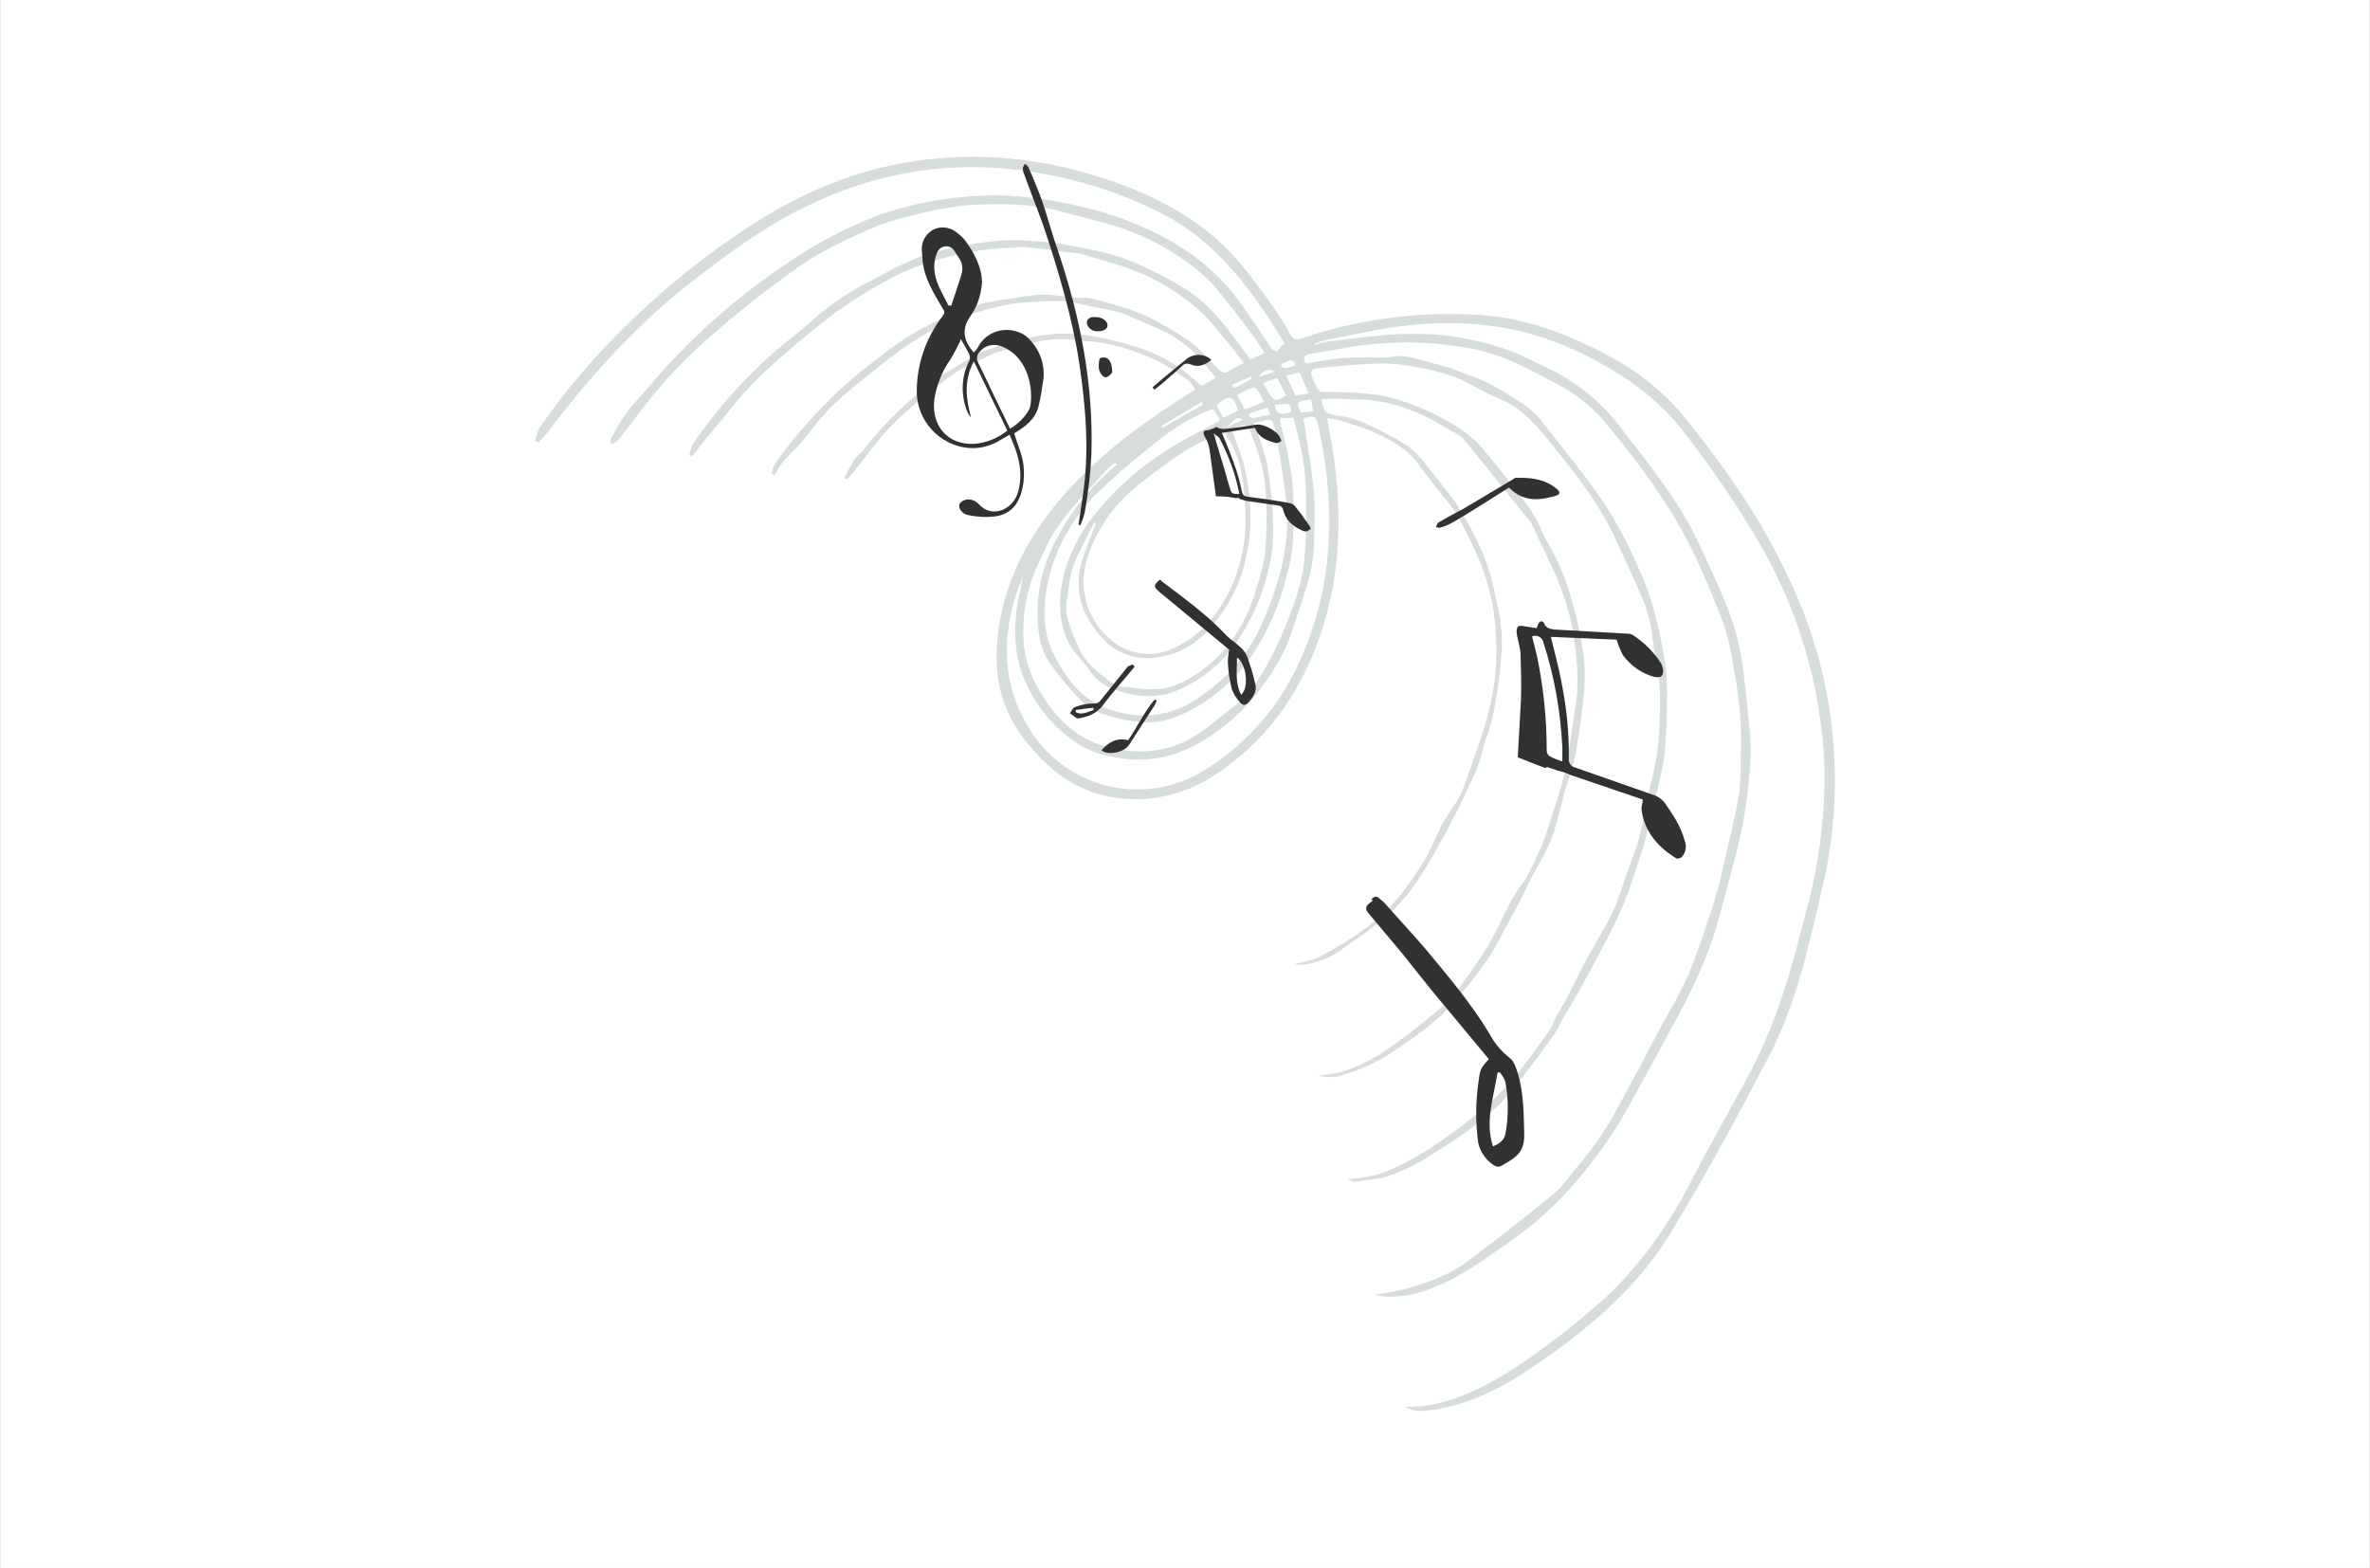 <svg xmlns="http://www.w3.org/2000/svg" xmlns:xlink="http://www.w3.org/1999/xlink" width="3400" viewBox="0 0 2550 1687.5" height="2250" preserveAspectRatio="xMidYMid meet"><rect x="0" y="0" width="2550" height="1687.5" fill="#808080" stroke="none"/><defs><clipPath id="4b905897f7"><path d="M 0.379 0 L 2549.621 0 L 2549.621 1687 L 0.379 1687 Z M 0.379 0 " clip-rule="nonzero"></path></clipPath><clipPath id="300937bfc1"><path d="M 575 168.699 L 1975 168.699 L 1975 1518.301 L 575 1518.301 Z M 575 168.699 " clip-rule="nonzero"></path></clipPath><clipPath id="3ba940388f"><path d="M 986.422 244 L 1124 244 L 1124 557 L 986.422 557 Z M 986.422 244 " clip-rule="nonzero"></path></clipPath></defs><g clip-path="url(#4b905897f7)"><path fill="#ffffff" d="M 0.379 0 L 2549.621 0 L 2549.621 1687 L 0.379 1687 Z M 0.379 0 " fill-opacity="1" fill-rule="nonzero"></path><path fill="#ffffff" d="M 0.379 0 L 2549.621 0 L 2549.621 1687 L 0.379 1687 Z M 0.379 0 " fill-opacity="1" fill-rule="nonzero"></path></g><g clip-path="url(#300937bfc1)"><path fill="#d7dddc" d="M 1449.914 1268.473 C 1458.859 1268.34 1467.684 1267.23 1476.387 1265.145 C 1485.09 1263.062 1493.457 1260.051 1501.492 1256.117 C 1514.906 1249.891 1527.805 1242.727 1540.18 1234.625 C 1558.984 1221.73 1577.789 1208.301 1594.98 1193.793 C 1608.109 1182.375 1620.289 1170.016 1631.516 1156.723 C 1644.41 1140.605 1656.23 1123.949 1668.051 1107.297 C 1669.809 1104.215 1671.242 1100.992 1672.352 1097.625 C 1678.797 1085.805 1685.781 1074.523 1691.691 1062.703 C 1697.602 1050.883 1704.051 1037.453 1711.035 1025.094 C 1718.02 1012.738 1723.391 1003.605 1729.301 992.859 C 1733.246 985.953 1736.648 978.789 1739.512 971.367 C 1744.883 956.324 1749.719 941.281 1755.09 926.777 C 1760.465 912.27 1761.539 909.582 1763.688 900.988 C 1765.836 892.391 1769.598 873.586 1772.82 859.617 C 1773.895 854.246 1774.434 848.871 1776.047 843.5 C 1782.484 819.934 1785.707 795.938 1785.715 771.508 C 1787.055 748.73 1785.445 726.168 1780.883 703.812 C 1778.195 693.605 1778.195 682.859 1776.047 672.652 C 1774.176 663.453 1771.488 654.496 1767.984 645.789 C 1758.316 622.688 1747.57 600.121 1736.824 577.02 C 1719.094 538.871 1692.23 506.102 1665.902 473.328 C 1651.395 455.598 1635.812 438.406 1613.785 429.273 C 1591.758 420.137 1582.086 412.078 1565.43 405.633 C 1551.633 400.656 1537.484 397.074 1522.984 394.887 C 1512.004 392.539 1500.902 391.285 1489.672 391.125 C 1475.703 391.125 1461.734 392.199 1447.227 393.273 L 1419.289 395.961 C 1411.23 396.5 1409.082 398.648 1411.766 405.633 C 1414.453 412.617 1413.379 409.395 1414.453 411.004 C 1418.754 422.824 1419.289 421.75 1431.109 421.75 C 1448.727 421.754 1466.277 422.828 1483.762 424.973 C 1505.957 429.52 1527.09 437.039 1547.164 447.539 C 1557.695 452.801 1567.723 458.887 1577.25 465.805 C 1584.992 471.473 1591.797 478.098 1597.668 485.684 C 1613.25 504.488 1628.828 523.828 1643.336 543.707 C 1657.844 563.586 1656.77 569.496 1664.289 581.855 C 1676.754 603.309 1686.066 626.051 1692.23 650.086 C 1697.332 667.531 1701.094 685.262 1703.512 703.273 C 1705.215 715.773 1705.574 728.309 1704.586 740.883 C 1702.977 762.91 1699.75 784.938 1695.992 806.43 C 1692.23 827.918 1687.93 836.516 1683.633 851.559 C 1679.336 866.602 1675.574 885.406 1669.664 901.523 C 1663.996 914.91 1657.371 927.805 1649.785 940.207 L 1636.891 966.531 C 1632.055 976.203 1626.68 985.336 1621.844 994.469 C 1617.008 1003.605 1608.949 1019.723 1600.891 1031.543 C 1592.527 1044.125 1583.395 1056.125 1573.488 1067.539 C 1550.922 1097.086 1520.297 1117.504 1489.672 1137.383 C 1473.629 1146.73 1456.617 1153.715 1438.633 1158.336 C 1431.754 1159.309 1424.949 1158.949 1418.215 1157.262 C 1455.289 1155.109 1484.301 1136.309 1511.703 1115.355 C 1526.746 1104.07 1541.254 1092.25 1554.684 1080.434 C 1561.992 1073.773 1568.258 1066.254 1573.488 1057.867 C 1583.785 1044.441 1593.273 1030.473 1601.965 1015.961 C 1610.562 1001.453 1617.008 985.875 1625.07 970.832 C 1633.129 955.789 1635.816 954.711 1640.648 946.652 C 1644.375 940.559 1647.777 934.293 1650.859 927.852 L 1660.531 905.82 C 1663.215 898.836 1665.363 891.852 1667.516 884.332 C 1669.664 876.809 1673.426 868.215 1675.574 860.156 C 1677.723 852.098 1683.094 835.977 1685.246 823.621 C 1689.543 800.52 1692.766 776.344 1695.992 753.238 C 1699.215 730.137 1695.992 702.738 1692.23 678.023 C 1688.922 660.508 1683.906 643.492 1677.184 626.984 C 1668.59 605.492 1657.844 585.078 1648.172 564.125 C 1647.285 562.387 1646.211 560.777 1644.949 559.289 C 1621.309 530.277 1598.203 500.727 1574.027 471.715 C 1569.73 466.879 1562.742 464.73 1556.832 460.969 C 1547.391 454.922 1537.531 449.645 1527.262 445.141 C 1516.988 440.637 1506.43 436.957 1495.582 434.105 C 1482.688 431.047 1469.613 429.613 1456.363 429.809 C 1444.543 428.734 1433.258 429.27 1421.977 429.27 C 1424.125 443.777 1425.738 444.852 1438.094 447 C 1447.957 448.109 1457.449 450.617 1466.57 454.523 C 1482.945 461.586 1498.707 469.824 1513.852 479.238 C 1521.246 484.734 1527.695 491.184 1533.195 498.578 L 1565.43 539.41 C 1567.898 542.988 1570.047 546.75 1571.879 550.691 C 1577.977 559.773 1583.352 569.266 1587.996 579.168 C 1593.848 590.57 1598.684 602.391 1602.504 614.625 C 1606.266 626.984 1608.414 640.414 1611.637 653.309 C 1613.785 662.914 1615.133 672.629 1615.672 682.457 C 1616.215 692.285 1615.941 702.09 1614.859 711.871 C 1613.047 731.547 1610.184 751.066 1606.266 770.434 C 1604.133 779.797 1601.27 788.93 1597.668 797.832 C 1594.98 807.504 1592.832 817.176 1589.609 825.77 C 1586.383 834.367 1578.863 848.871 1573.488 860.691 C 1568.117 872.512 1565.969 876.273 1561.668 883.793 C 1559.125 889.512 1556.262 895.062 1553.074 900.449 C 1535.879 931.074 1519.223 962.234 1492.359 985.336 C 1477.316 998.77 1460.121 1009.512 1444.004 1021.332 C 1437.914 1025.797 1431.367 1029.438 1424.363 1032.258 C 1417.359 1035.074 1410.117 1036.984 1402.633 1037.988 L 1391.352 1037.988 C 1401.559 1034.766 1412.844 1033.691 1421.977 1028.316 C 1455.824 1010.051 1487.523 989.098 1511.164 957.398 C 1518.688 947.191 1526.207 936.445 1532.656 925.699 C 1539.102 914.957 1545.012 899.914 1551.461 887.02 L 1563.281 868.215 C 1567.227 863.082 1570.449 857.531 1572.953 851.559 C 1579.938 833.293 1586.383 814.488 1592.832 795.684 C 1596.191 785.977 1599.059 776.129 1601.43 766.133 C 1607.484 743.609 1610.348 720.688 1610.023 697.363 C 1609.859 682.051 1608.609 666.832 1606.266 651.699 C 1603.277 636.453 1598.98 621.59 1593.371 607.105 C 1587.461 592.062 1579.938 577.555 1572.414 562.512 C 1570.25 557.555 1567.562 552.898 1564.355 548.543 C 1552 532.426 1538.566 516.844 1526.746 500.191 C 1514.926 483.535 1498.27 474.402 1481.078 466.344 C 1463.883 458.285 1453.676 456.672 1440.242 451.836 L 1427.887 449.688 C 1430.574 464.73 1433.258 479.238 1435.406 493.742 C 1444.004 558.215 1441.855 621.609 1420.363 683.934 C 1398.871 746.254 1362.336 797.832 1306.461 834.367 C 1250.582 870.898 1177.512 868.75 1129.156 824.695 C 1080.801 780.641 1066.293 736.047 1074.352 677.484 C 1082.414 618.926 1110.887 569.496 1150.109 526.516 C 1189.332 483.535 1236.074 450.227 1286.043 419.062 C 1283.355 415.84 1281.746 411.543 1278.52 409.395 C 1268.762 402.074 1258.551 395.449 1247.895 389.516 C 1234.355 383.023 1220.387 377.652 1205.988 373.395 C 1193.691 369.848 1181.152 367.699 1168.379 366.949 C 1156.078 365.055 1143.723 364.516 1131.305 365.336 C 1120.352 366.453 1109.605 368.602 1099.066 371.785 L 1071.668 379.305 C 1066.832 380.918 1061.996 384.141 1056.621 386.289 C 1051.25 388.441 1053.398 389.516 1051.25 390.051 C 1030.832 395.426 1016.328 409.93 1000.207 422.289 C 981.16 436.398 963.785 452.336 948.09 470.102 C 936.27 484.609 925.523 499.652 913.703 513.621 L 910.48 515.77 L 908.332 514.16 C 912.094 507.711 915.316 500.727 919.078 494.816 C 922.84 488.906 925.523 488.906 928.211 485.148 C 940.246 469.574 953.379 454.992 967.609 441.395 C 981.836 427.797 997 415.34 1013.102 404.02 L 1030.832 393.273 C 1039.43 388.441 1047.488 382.531 1056.086 378.77 C 1067.008 374.621 1078.109 371.039 1089.398 368.023 L 1110.352 362.652 C 1120.281 360.602 1130.309 359.348 1140.438 358.891 C 1154.352 358.785 1168.145 360.039 1181.809 362.652 C 1198.039 365.879 1213.977 370.176 1229.629 375.547 C 1241.418 379.824 1252.613 385.312 1263.215 392.016 C 1273.812 398.723 1283.574 406.484 1292.488 415.305 L 1308.07 406.707 C 1303.773 400.797 1298.938 395.426 1294.641 390.051 C 1291.266 385.902 1287.641 381.984 1283.77 378.297 C 1279.898 374.609 1275.812 371.18 1271.508 368.008 C 1267.203 364.836 1262.715 361.945 1258.043 359.344 C 1253.375 356.738 1248.559 354.438 1243.598 352.441 C 1231.238 347.609 1219.418 341.16 1206.523 336.863 C 1193.629 332.566 1183.957 332.027 1172.676 329.34 L 1156.02 325.582 C 1151.789 324.516 1147.488 323.977 1143.125 323.969 C 1125.34 323.777 1107.609 324.672 1089.934 326.656 C 1071.266 329.98 1053 334.816 1035.133 341.16 C 996.445 354.594 964.211 378.77 933.047 404.559 C 912.094 421.211 891.676 437.867 875.559 459.359 C 859.438 480.848 853.527 484.609 842.246 496.965 C 839.066 501.43 836.199 506.086 833.648 510.934 L 830.426 509.859 C 831.004 506.547 831.898 503.324 833.113 500.191 C 839.023 491.594 845.469 482.996 851.918 474.938 C 858.363 466.879 873.41 449.148 885.23 437.332 C 897.531 424.492 910.605 412.492 924.449 401.336 C 947.555 383.066 970.121 364.262 996.984 350.832 C 1013.648 342.254 1030.844 334.914 1048.562 328.805 C 1062.504 325.027 1076.652 322.344 1091.008 320.746 C 1102.355 318.426 1113.816 317.172 1125.395 316.984 C 1134.77 317.527 1144.082 318.602 1153.332 320.207 C 1159.781 320.746 1165.691 319.672 1171.602 320.746 C 1177.512 321.82 1192.02 325.582 1202.227 328.805 C 1213.715 331.887 1224.816 336.008 1235.539 341.16 C 1251.438 348.961 1266.66 357.918 1281.207 368.023 C 1292.488 376.621 1301.625 388.441 1312.371 398.648 C 1313.211 399.5 1314.199 400.113 1315.336 400.492 C 1316.473 400.871 1317.633 400.973 1318.816 400.797 L 1338.16 390.59 C 1331.711 381.992 1325.801 373.934 1319.355 366.41 C 1312.906 358.891 1305.922 349.758 1298.398 341.699 C 1290.609 333.801 1282.191 326.637 1273.148 320.207 C 1260.336 310.797 1246.727 302.738 1232.312 296.031 C 1218.48 290.129 1204.332 285.117 1189.867 280.988 L 1162.469 272.93 L 1142.59 270.781 L 1124.859 268.094 L 1103.902 265.945 C 1100.117 265.582 1096.355 265.762 1092.621 266.48 C 1069.16 266.805 1046.055 269.848 1023.312 275.613 C 1005.215 279.91 987.664 285.82 970.656 293.344 C 945.832 305.512 922.191 319.66 899.734 335.789 C 871.473 357.082 844.43 379.828 818.605 404.02 C 804.035 418.238 790.602 433.461 778.309 449.688 C 766.488 463.117 755.742 477.086 744.461 491.059 L 741.773 489.98 C 742.387 485.668 743.641 481.547 745.535 477.625 C 769.734 442.473 797.676 410.594 829.352 381.992 C 844.395 368.562 861.051 356.742 875.559 343.309 C 895.527 325.676 917.555 311.172 941.645 299.793 C 956.746 291.121 972.328 283.418 988.387 276.691 C 1005.949 270.82 1023.859 266.344 1042.117 263.258 C 1055.809 260.82 1069.602 259.207 1083.488 258.422 C 1090.484 258.062 1097.469 258.242 1104.441 258.961 C 1115.188 259.496 1126.469 260.035 1137.215 261.645 C 1156.02 264.871 1174.289 268.094 1192.555 272.93 C 1206.891 276.676 1220.68 281.867 1233.926 288.508 C 1247.395 294.754 1260.469 301.738 1273.148 309.461 C 1304.309 328.266 1324.191 357.816 1345.145 386.828 L 1360.727 379.844 C 1355.891 372.859 1352.129 365.875 1347.293 359.965 C 1334.398 342.773 1321.504 325.582 1307.535 308.926 C 1301.25 301.926 1294.445 295.48 1287.117 289.582 C 1274.902 279.836 1261.941 271.219 1248.227 263.73 C 1234.512 256.242 1220.254 249.996 1205.449 244.992 C 1183.957 238.008 1161.93 233.172 1140.438 227.262 C 1107.129 218.664 1073.816 218.664 1039.965 220.812 C 1020.688 222.836 1001.703 226.418 983.016 231.559 C 966.176 235.051 949.879 240.246 934.121 247.141 C 909.406 258.422 884.156 269.707 862.125 285.285 C 826.922 309.844 793.254 336.348 761.117 364.801 C 731.363 391.043 704.859 420.234 681.598 452.375 C 676.227 459.895 669.777 467.953 663.867 474.938 C 661.883 476.336 659.73 477.41 657.422 478.164 C 657.422 476.012 656.348 473.328 657.422 471.715 C 661.922 462.992 666.934 454.574 672.465 446.465 C 679.449 436.793 688.047 427.66 696.105 418.527 C 718.109 392.219 741.891 367.633 767.457 344.77 C 793.023 321.906 820.102 301.004 848.695 282.062 C 876.844 262.82 906.75 246.883 938.422 234.246 C 963.445 224.641 989.234 218.016 1015.789 214.367 C 1035.211 211.578 1054.73 210.145 1074.352 210.07 C 1093.832 210.707 1113.172 212.68 1132.379 215.98 C 1154.793 219.766 1176.824 225.141 1198.465 232.098 C 1251.121 250.363 1298.938 277.227 1332.785 323.43 C 1344.07 339.012 1354.816 355.129 1365.562 371.246 C 1376.305 387.367 1375.77 370.172 1381.141 371.246 L 1382.215 369.637 C 1375.77 359.426 1369.859 349.219 1363.41 339.551 C 1334.934 297.645 1303.234 259.496 1258.641 234.246 C 1241.539 225 1223.902 216.914 1205.738 209.992 C 1187.57 203.066 1169.027 197.363 1150.109 192.875 C 1054.473 169.238 961.523 177.297 872.336 219.738 C 823.98 242.305 781.535 274.004 739.625 306.777 C 682.137 352.441 633.242 406.707 589.188 465.27 L 579.516 476.012 L 575.754 474.402 C 576.617 469.742 578.051 465.266 580.051 460.969 C 591.336 444.852 602.617 429.273 614.977 414.227 C 641.512 382.246 670.219 352.352 701.098 324.535 C 731.973 296.723 764.695 271.281 799.262 248.215 C 859.977 207.383 925.523 179.445 999.133 171.387 C 1013.539 169.793 1027.992 168.926 1042.484 168.785 C 1056.98 168.641 1071.445 169.227 1085.883 170.535 C 1100.316 171.84 1114.652 173.867 1128.887 176.613 C 1143.117 179.359 1157.176 182.812 1171.062 186.969 C 1219.957 200.938 1266.164 221.352 1305.387 254.125 C 1332.785 277.227 1352.664 306.238 1373.082 334.715 C 1378.711 343.047 1383.906 351.645 1388.664 360.504 C 1391.887 365.875 1394.574 365.875 1399.945 364.262 C 1414.809 359.191 1429.875 354.84 1445.152 351.203 C 1460.43 347.57 1475.844 344.672 1491.395 342.508 C 1506.949 340.344 1522.566 338.926 1538.258 338.25 C 1553.945 337.578 1569.629 337.652 1585.309 338.473 C 1641.188 340.625 1691.691 361.039 1740.047 387.902 C 1755.098 396.562 1769.176 406.586 1782.281 417.973 C 1795.387 429.363 1807.277 441.902 1817.953 455.598 C 1859.863 508.25 1897.473 563.051 1925.41 623.762 C 1931.617 636.777 1937.254 650.039 1942.32 663.543 C 1947.383 677.047 1951.855 690.742 1955.738 704.633 C 1959.621 718.523 1962.895 732.555 1965.566 746.727 C 1968.238 760.898 1970.293 775.16 1971.73 789.512 C 1973.172 803.859 1973.992 818.246 1974.188 832.668 C 1974.387 847.09 1973.965 861.492 1972.918 875.875 C 1971.871 890.258 1970.211 904.57 1967.93 918.812 C 1965.648 933.055 1962.758 947.168 1959.258 961.16 C 1945.289 1021.332 1931.859 1082.043 1902.844 1137.383 C 1869.531 1201.316 1835.145 1264.711 1797.535 1326.496 C 1759.926 1388.281 1705.125 1433.414 1645.484 1473.172 C 1612.711 1495.199 1578.863 1511.852 1539.641 1517.227 C 1527.82 1518.836 1519.223 1518.301 1511.703 1513.465 C 1541.254 1514.539 1567.043 1505.406 1591.758 1493.586 C 1613.492 1482.715 1634.09 1470 1653.543 1455.441 C 1682.023 1435.172 1709.066 1413.145 1734.676 1389.355 C 1751.766 1372.109 1767.383 1353.617 1781.531 1333.883 C 1795.68 1314.148 1808.18 1293.422 1819.027 1271.695 C 1838.371 1234.625 1858.785 1198.629 1878.668 1162.098 C 1910.367 1104.609 1928.098 1042.285 1943.68 978.891 C 1950.523 953.961 1955.562 928.668 1958.805 903.02 C 1962.043 877.371 1963.449 851.621 1963.02 825.77 C 1962.613 814.684 1961.848 803.621 1960.73 792.582 C 1959.609 781.543 1958.137 770.551 1956.312 759.605 C 1954.484 748.66 1952.309 737.789 1949.781 726.984 C 1947.254 716.18 1944.383 705.469 1941.168 694.848 C 1937.953 684.23 1934.398 673.723 1930.508 663.332 C 1926.617 652.941 1922.398 642.688 1917.844 632.57 C 1913.293 622.449 1908.422 612.488 1903.23 602.68 C 1898.039 592.875 1892.539 583.246 1886.727 573.793 C 1863.383 535.156 1837.773 498.086 1809.895 462.582 C 1778.73 422.824 1737.359 396.5 1691.691 375.547 C 1633.129 348.684 1571.879 343.309 1509.016 350.832 C 1480.539 354.055 1452.602 361.039 1424.125 366.414 C 1420.996 367.246 1417.949 368.32 1414.992 369.637 L 1414.992 371.246 C 1418.133 369.93 1421.359 368.855 1424.66 368.023 C 1444.543 365.875 1464.422 362.652 1484.836 361.039 C 1500.023 359.43 1515.246 358.891 1530.508 359.426 C 1545.898 359.441 1561.121 361.051 1576.176 364.262 C 1593.012 367.418 1609.488 371.895 1625.605 377.695 C 1639.039 382.531 1650.859 389.516 1663.754 395.426 C 1671.762 399.129 1679.508 403.316 1686.992 407.992 C 1694.473 412.664 1701.637 417.789 1708.477 423.359 C 1715.316 428.934 1721.785 434.91 1727.875 441.293 C 1733.965 447.676 1739.637 454.414 1744.883 461.508 C 1772.82 497.504 1801.297 532.965 1822.25 573.258 C 1832.996 595.285 1843.207 617.312 1852.875 639.879 C 1858.875 653.258 1863.812 667.02 1867.688 681.16 C 1871.559 695.305 1874.324 709.66 1875.98 724.227 C 1879.203 746.254 1880.816 768.82 1882.965 791.387 C 1885.113 813.949 1881.352 852.098 1875.98 882.184 C 1870.605 912.27 1863.086 935.91 1856.102 962.773 C 1851.801 979.426 1847.504 995.547 1842.133 1011.664 C 1836.758 1027.781 1829.238 1044.973 1821.715 1061.09 C 1814.191 1077.207 1806.672 1091.176 1798.609 1105.684 L 1783.566 1133.621 C 1767.449 1162.098 1752.941 1191.645 1735.211 1219.047 C 1705.66 1263.102 1671.812 1302.859 1627.754 1333.48 C 1600.891 1352.285 1574.562 1372.703 1543.938 1384.523 C 1536.414 1387.91 1528.625 1390.512 1520.574 1392.32 C 1512.523 1394.129 1504.371 1395.113 1496.121 1395.266 C 1490.324 1395.082 1484.594 1394.363 1478.926 1393.117 C 1492.348 1391.258 1505.602 1388.574 1518.688 1385.059 C 1539.641 1378.613 1560.594 1371.09 1578.324 1357.66 C 1609.488 1334.02 1640.648 1310.379 1670.738 1285.129 C 1680.41 1277.605 1687.93 1266.324 1695.988 1256.652 C 1712.531 1237.598 1726.855 1217.004 1738.973 1194.867 C 1755.09 1165.32 1770.672 1135.77 1786.254 1106.219 C 1796.461 1087.418 1807.746 1069.148 1816.34 1049.27 C 1824.938 1029.391 1834.609 1000.379 1842.668 975.668 C 1847.504 960.086 1851.801 944.504 1855.027 928.926 C 1858.25 913.344 1866.309 881.645 1870.605 858.008 C 1872.398 844.633 1873.113 831.199 1872.758 817.711 C 1873.652 801.402 1873.473 785.105 1872.219 768.82 C 1870.625 749.684 1867.938 730.699 1864.16 711.871 C 1861.91 697.035 1858.328 682.531 1853.414 668.352 C 1843.207 642.027 1832.461 615.703 1820.102 590.449 C 1796.461 543.172 1765.301 500.727 1731.988 460.434 C 1724.223 450.504 1715.492 441.512 1705.801 433.449 C 1696.109 425.391 1685.676 418.445 1674.5 412.617 C 1656.23 403.484 1638.5 393.273 1619.695 385.754 C 1603.578 379.367 1586.922 375.07 1569.727 372.859 C 1548.363 369.551 1526.871 368.121 1505.254 368.562 C 1487.426 369.105 1469.695 370.719 1452.062 373.398 L 1409.617 380.918 C 1403.707 381.992 1400.484 384.68 1405.32 391.125 C 1418.215 388.977 1431.645 386.289 1444.543 385.215 C 1457.438 384.141 1473.016 384.68 1486.988 384.68 C 1500.957 384.68 1499.883 383.066 1506.328 383.066 C 1511.418 383.254 1516.434 383.973 1521.371 385.215 L 1560.594 395.961 L 1579.938 403.484 C 1601.965 410.469 1620.77 422.824 1639.574 435.18 C 1648.629 441.531 1656.328 449.23 1662.68 458.285 C 1684.707 486.223 1707.273 513.621 1727.152 543.172 C 1740.969 564.957 1752.969 587.699 1763.152 611.402 C 1771.109 628.906 1777.379 646.992 1781.957 665.668 C 1786.625 684.266 1790.207 703.066 1792.703 722.078 C 1793.688 735.5 1793.867 748.93 1793.238 762.375 C 1793.238 773.656 1793.238 784.402 1792.164 795.148 C 1791.793 806.742 1790.359 818.203 1787.867 829.531 C 1783.566 849.41 1778.73 869.289 1773.895 889.168 C 1769.062 909.047 1765.836 918.18 1761 932.684 C 1756.609 947.477 1751.414 961.984 1745.422 976.203 C 1738.438 992.859 1729.84 1008.977 1721.242 1025.094 C 1712.645 1041.211 1706.734 1052.496 1699.215 1065.926 L 1679.336 1099.773 C 1677.426 1104.297 1675.098 1108.598 1672.352 1112.668 C 1661.066 1128.785 1649.246 1144.367 1636.891 1160.484 L 1633.129 1164.781 C 1608.414 1199.703 1572.953 1221.73 1538.027 1243.758 C 1524.734 1252.473 1510.586 1259.457 1495.582 1264.711 C 1483.227 1269.012 1469.793 1269.547 1456.898 1271.699 C 1455.285 1271.695 1452.602 1269.547 1449.914 1268.473 Z M 1317.203 465.27 C 1313.789 467.539 1310.207 469.508 1306.461 471.18 C 1287.656 474.938 1272.074 487.297 1257.031 497.504 C 1230.164 516.844 1202.762 536.188 1185.57 566.273 C 1181.258 573.121 1177.566 580.289 1174.5 587.777 C 1171.434 595.266 1169.031 602.961 1167.305 610.867 C 1166.934 612.816 1166.637 614.773 1166.41 616.746 C 1166.188 618.715 1166.031 620.691 1165.953 622.676 C 1165.871 624.656 1165.863 626.641 1165.93 628.621 C 1165.996 630.605 1166.133 632.582 1166.344 634.555 C 1166.551 636.527 1166.836 638.488 1167.188 640.441 C 1167.543 642.391 1167.969 644.328 1168.465 646.25 C 1168.961 648.168 1169.527 650.07 1170.16 651.949 C 1170.797 653.828 1171.5 655.68 1172.27 657.508 C 1173.043 659.336 1173.879 661.133 1174.781 662.898 C 1175.688 664.664 1176.652 666.395 1177.684 668.09 C 1178.715 669.785 1179.805 671.441 1180.957 673.055 C 1182.105 674.672 1183.316 676.242 1184.582 677.77 C 1185.852 679.293 1187.172 680.773 1188.547 682.203 C 1189.922 683.633 1191.348 685.008 1192.824 686.336 C 1194.301 687.66 1195.82 688.93 1197.391 690.141 C 1198.961 691.355 1200.574 692.508 1202.227 693.605 C 1204.414 695.012 1206.68 696.281 1209.027 697.406 C 1211.371 698.531 1213.781 699.504 1216.246 700.328 C 1218.715 701.152 1221.227 701.816 1223.777 702.328 C 1226.328 702.836 1228.902 703.184 1231.496 703.371 C 1234.09 703.559 1236.688 703.582 1239.285 703.445 C 1241.883 703.309 1244.465 703.008 1247.023 702.547 C 1249.586 702.086 1252.105 701.465 1254.59 700.688 C 1257.074 699.91 1259.5 698.984 1261.863 697.902 C 1266.652 695.738 1271.27 693.262 1275.723 690.473 C 1280.176 687.688 1284.422 684.613 1288.461 681.254 C 1292.5 677.898 1296.297 674.281 1299.848 670.414 C 1303.402 666.543 1306.68 662.453 1309.684 658.145 C 1314.125 651.754 1318.109 645.09 1321.637 638.148 C 1325.164 631.211 1328.199 624.062 1330.742 616.707 C 1333.285 609.348 1335.312 601.852 1336.824 594.219 C 1338.336 586.582 1339.32 578.879 1339.77 571.109 C 1340.398 559.812 1340.219 548.531 1339.234 537.262 C 1338.16 511.473 1332.785 486.758 1317.203 465.27 Z M 1402.098 450.227 C 1403.25 454.832 1404.145 459.488 1404.781 464.195 C 1408.008 486.223 1411.766 508.785 1413.918 531.352 C 1414.723 546.035 1414.723 560.723 1413.918 575.406 C 1414.109 589.543 1412.676 603.512 1409.617 617.312 C 1404.246 638.805 1396.188 659.758 1389.738 680.711 C 1382.66 700.473 1372.812 718.738 1360.188 735.512 C 1353.73 744.922 1346.531 753.734 1338.598 761.938 C 1330.66 770.145 1322.098 777.633 1312.906 784.402 C 1284.969 805.355 1254.879 819.324 1218.344 817.176 C 1194.703 815.562 1172.676 810.191 1153.871 796.223 C 1147.082 791.352 1140.738 785.953 1134.84 780.035 C 1128.941 774.113 1123.57 767.75 1118.727 760.938 C 1113.883 754.129 1109.629 746.969 1105.969 739.457 C 1102.312 731.945 1099.293 724.18 1096.918 716.168 C 1094.68 707.402 1093.246 698.504 1092.613 689.477 C 1091.98 680.449 1092.164 671.438 1093.156 662.441 C 1094.23 648.473 1097.992 635.043 1100.68 620 C 1099.641 622.273 1098.742 624.602 1097.992 626.984 C 1095.309 633.43 1093.156 639.879 1091.008 646.863 C 1077.039 697.363 1080.801 744.645 1110.887 789.238 C 1112.07 790.996 1113.289 792.727 1114.551 794.43 C 1115.812 796.129 1117.113 797.801 1118.453 799.445 C 1119.793 801.086 1121.172 802.695 1122.586 804.27 C 1124.004 805.848 1125.453 807.391 1126.941 808.898 C 1128.43 810.41 1129.949 811.883 1131.508 813.32 C 1133.062 814.758 1134.652 816.156 1136.273 817.523 C 1137.895 818.887 1139.547 820.211 1141.23 821.496 C 1142.914 822.781 1144.629 824.027 1146.371 825.234 C 1148.113 826.441 1149.883 827.605 1151.68 828.73 C 1153.477 829.852 1155.297 830.934 1157.145 831.973 C 1158.992 833.012 1160.859 834.004 1162.754 834.957 C 1164.648 835.906 1166.562 836.812 1168.5 837.672 C 1170.434 838.535 1172.391 839.352 1174.363 840.121 C 1176.336 840.891 1178.328 841.613 1180.336 842.289 C 1182.344 842.965 1184.367 843.594 1186.402 844.18 C 1188.441 844.762 1190.492 845.293 1192.555 845.781 C 1194.617 846.266 1196.688 846.703 1198.77 847.094 C 1200.852 847.484 1202.945 847.824 1205.043 848.117 C 1207.141 848.406 1209.246 848.648 1211.355 848.844 C 1213.465 849.035 1215.578 849.18 1217.695 849.273 C 1219.812 849.367 1221.93 849.414 1224.051 849.41 C 1226.168 849.406 1228.285 849.352 1230.402 849.246 C 1232.52 849.145 1234.629 848.988 1236.738 848.789 C 1238.848 848.586 1240.953 848.332 1243.051 848.031 C 1245.148 847.73 1247.238 847.383 1249.316 846.984 C 1251.398 846.586 1253.469 846.137 1255.527 845.645 C 1257.59 845.148 1259.637 844.605 1261.672 844.016 C 1263.707 843.422 1265.727 842.785 1267.73 842.098 C 1269.734 841.414 1271.723 840.684 1273.695 839.902 C 1275.664 839.125 1277.617 838.301 1279.547 837.43 C 1281.48 836.562 1283.391 835.648 1285.281 834.688 C 1287.168 833.73 1289.035 832.727 1290.879 831.68 C 1296.598 828.352 1302.184 824.812 1307.633 821.059 C 1313.086 817.305 1318.383 813.348 1323.531 809.191 C 1328.684 805.031 1333.664 800.684 1338.484 796.148 C 1343.301 791.609 1347.938 786.898 1352.398 782.008 C 1356.855 777.117 1361.121 772.062 1365.195 766.848 C 1369.27 761.633 1373.141 756.27 1376.805 750.758 C 1380.469 745.246 1383.918 739.605 1387.152 733.832 C 1390.387 728.059 1393.398 722.172 1396.188 716.168 C 1435.406 633.43 1437.559 546.934 1418.75 459.359 C 1416.066 447.539 1414.453 446.465 1402.098 450.227 Z M 1201.688 499.652 L 1200.078 498.043 C 1197.156 499.895 1194.469 502.043 1192.02 504.488 C 1175.363 522.754 1157.633 540.484 1142.586 560.363 C 1127.543 580.242 1124.859 591.523 1116.797 607.105 C 1111.945 617.367 1108.203 628.02 1105.578 639.062 C 1102.953 650.105 1101.5 661.305 1101.219 672.652 C 1100.816 678.52 1100.852 684.387 1101.316 690.254 C 1101.781 696.117 1102.672 701.918 1103.992 707.652 C 1105.312 713.387 1107.047 718.992 1109.191 724.469 C 1111.336 729.949 1113.871 735.242 1116.797 740.348 C 1135.602 773.117 1159.781 797.832 1198.465 805.355 C 1204.051 806.656 1209.703 807.555 1215.418 808.051 C 1221.133 808.547 1226.855 808.637 1232.582 808.316 C 1238.312 808 1243.988 807.277 1249.613 806.152 C 1255.238 805.023 1260.754 803.504 1266.164 801.594 C 1289.805 792.461 1308.07 775.27 1327.949 759.688 C 1347.832 744.105 1355.891 728.527 1366.098 710.258 C 1376.988 689.516 1386.121 668.023 1393.5 645.789 C 1398.375 632.57 1401.598 618.957 1403.172 604.957 C 1404.949 585.832 1405.668 566.672 1405.32 547.469 C 1405.809 530.891 1404.879 514.395 1402.535 497.977 C 1400.191 481.562 1396.461 465.465 1391.352 449.688 L 1377.379 449.688 L 1377.379 453.984 C 1382.547 473.285 1386.668 492.805 1389.738 512.547 C 1392.156 533.992 1392.695 555.48 1391.352 577.02 C 1390.727 592.199 1388.219 607.062 1383.828 621.609 C 1377.988 644.977 1369.211 667.184 1357.5 688.23 C 1353.512 695.559 1349.055 702.586 1344.137 709.324 C 1339.219 716.062 1333.879 722.449 1328.117 728.48 C 1322.359 734.512 1316.227 740.141 1309.723 745.367 C 1303.219 750.59 1296.398 755.363 1289.266 759.688 C 1270.461 770.434 1250.582 779.027 1228.555 776.879 C 1217.969 776.227 1207.582 774.438 1197.391 771.508 C 1186.645 768.285 1174.289 764.523 1166.227 757 C 1153.77 744.422 1142.305 730.988 1131.844 716.707 C 1119.484 701.125 1116.797 681.785 1116.262 662.441 C 1116.195 655.199 1116.59 647.98 1117.449 640.785 C 1118.305 633.594 1119.617 626.484 1121.387 619.457 C 1123.152 612.434 1125.363 605.551 1128.012 598.805 C 1130.66 592.062 1133.727 585.516 1137.215 579.168 C 1144.172 565.816 1152.254 553.18 1161.457 541.27 C 1170.664 529.355 1180.852 518.348 1192.02 508.25 Z M 1304.848 440.016 C 1276.91 450.227 1253.805 466.879 1231.777 485.684 C 1211.785 501.383 1192.801 518.215 1174.824 536.188 C 1165.098 546.766 1156.609 558.262 1149.363 570.672 C 1142.117 583.082 1136.277 596.121 1131.844 609.793 C 1122.172 643.102 1118.41 675.336 1135.602 707.574 C 1152.797 739.809 1172.676 760.223 1208.137 767.207 C 1211.137 767.902 1214.16 768.457 1217.215 768.875 C 1220.266 769.289 1223.328 769.562 1226.406 769.695 C 1229.48 769.828 1232.559 769.816 1235.633 769.664 C 1238.711 769.512 1241.77 769.219 1244.82 768.781 C 1247.867 768.348 1250.891 767.77 1253.887 767.055 C 1256.879 766.34 1259.836 765.488 1262.754 764.504 C 1265.668 763.516 1268.535 762.395 1271.348 761.141 C 1274.16 759.887 1276.91 758.508 1279.594 757 C 1314.52 736.047 1341.922 708.109 1358.039 670.5 C 1366.449 651.543 1373.254 632.02 1378.457 611.941 C 1382 597.461 1384.148 582.773 1384.902 567.887 C 1385.348 553.832 1384.453 539.863 1382.215 525.98 C 1379.531 503.949 1375.77 482.461 1371.473 460.434 C 1370.395 455.059 1368.246 448.613 1359.652 452.91 C 1356.121 453.887 1352.539 454.602 1348.906 455.059 C 1354.957 469.527 1359.793 484.395 1363.41 499.652 C 1367.453 523.121 1369.602 546.762 1369.859 570.57 C 1369.828 580.617 1369 590.594 1367.379 600.508 C 1365.754 610.418 1363.359 620.141 1360.188 629.672 C 1356.426 641.848 1351.656 653.621 1345.883 664.984 C 1340.109 676.348 1333.418 687.145 1325.801 697.363 C 1322.18 702.016 1318.297 706.434 1314.148 710.625 C 1310 714.812 1305.621 718.738 1301.004 722.402 C 1296.387 726.066 1291.57 729.445 1286.551 732.539 C 1281.535 735.629 1276.348 738.41 1271 740.883 C 1248.434 752.164 1224.793 750.555 1202.227 743.031 C 1199.328 742.188 1196.52 741.113 1193.801 739.805 C 1191.082 738.496 1188.488 736.973 1186.023 735.238 C 1183.555 733.5 1181.246 731.574 1179.098 729.457 C 1176.945 727.336 1174.984 725.059 1173.215 722.617 C 1165.152 710.797 1153.332 700.59 1147.961 687.695 C 1138.289 665.129 1138.828 640.414 1145.273 616.238 C 1148.453 604.855 1152.762 593.918 1158.191 583.422 C 1163.621 572.926 1170.059 563.09 1177.512 553.918 C 1187.91 540.906 1199.285 528.816 1211.633 517.641 C 1223.98 506.465 1237.141 496.352 1251.121 487.297 C 1269.926 474.402 1290.879 464.73 1310.758 453.449 L 1312.371 450.762 Z M 1179.125 563.051 L 1177.512 561.977 C 1169.988 577.02 1161.93 591.523 1155.484 606.566 C 1151.984 617.41 1149.836 628.516 1149.035 639.879 C 1148.004 643.922 1147.445 648.031 1147.355 652.203 C 1147.266 656.379 1147.645 660.508 1148.496 664.594 C 1151.406 675.371 1155.348 685.758 1160.316 695.754 C 1166.766 711.871 1179.66 722.617 1193.094 732.285 C 1206.523 741.957 1209.211 738.195 1217.809 739.809 C 1227.418 741.434 1237.09 741.969 1246.82 741.422 C 1261.328 740.348 1274.223 733.363 1286.578 725.84 C 1291.531 722.641 1296.27 719.152 1300.793 715.375 C 1305.316 711.598 1309.594 707.559 1313.625 703.258 C 1317.652 698.953 1321.406 694.426 1324.883 689.664 C 1328.355 684.902 1331.527 679.949 1334.398 674.801 C 1342.027 661.797 1347.758 648.008 1351.59 633.43 C 1356.402 620.566 1359.625 607.312 1361.262 593.672 C 1362.969 575.074 1363.328 556.449 1362.336 537.797 C 1361.996 526.023 1360.566 514.383 1358.039 502.875 C 1355.805 493.125 1352.762 483.633 1348.906 474.402 C 1341.922 454.523 1342.996 454.523 1325.266 462.582 C 1330.102 475.477 1334.934 487.297 1338.16 499.117 C 1344.02 522.227 1346.348 545.688 1345.145 569.496 C 1343.77 589.074 1339.648 608.059 1332.785 626.445 C 1326.609 641.336 1318.547 655.125 1308.609 667.816 C 1293.566 687.695 1274.758 701.664 1251.121 705.961 C 1248.242 706.742 1245.324 707.32 1242.367 707.695 C 1239.41 708.07 1236.441 708.238 1233.461 708.203 C 1230.48 708.164 1227.516 707.922 1224.57 707.477 C 1221.625 707.027 1218.723 706.379 1215.863 705.531 C 1213.008 704.68 1210.223 703.637 1207.512 702.402 C 1204.797 701.164 1202.184 699.746 1199.668 698.148 C 1197.152 696.551 1194.758 694.785 1192.488 692.855 C 1190.219 690.922 1188.09 688.844 1186.109 686.621 C 1162.469 660.832 1153.871 632.355 1165.691 598.508 C 1169.453 586.688 1174.824 574.871 1179.125 563.051 Z M 1360.188 432.496 C 1357.5 428.195 1355.891 423.898 1353.203 420.137 C 1350.516 416.379 1348.367 416.379 1346.754 417.453 C 1341.352 419.523 1336.156 422.027 1331.176 424.973 L 1339.234 440.555 Z M 1383.828 404.02 L 1394.035 425.512 L 1408.008 423.363 L 1398.336 400.797 Z M 1359.113 412.078 C 1369.859 432.496 1371.469 433.57 1383.828 425.512 L 1374.156 406.707 Z M 1309.145 436.258 L 1316.129 449.688 L 1332.25 441.629 C 1327.414 425.512 1321.504 423.898 1309.145 436.258 Z M 1399.41 443.777 L 1412.84 442.703 L 1410.691 429.809 C 1394.574 431.957 1394.574 431.957 1399.41 443.777 Z M 1372.008 434.645 C 1372.547 445.391 1376.844 447.539 1389.199 443.242 C 1389.738 428.195 1378.457 437.867 1372.008 434.645 Z M 1294.641 435.18 L 1293.027 432.496 L 1249.508 458.285 L 1250.582 460.434 Z M 1344.07 444.852 L 1344.07 448.613 C 1351.055 451.836 1358.574 445.926 1366.637 446.465 L 1363.949 438.406 Z M 1377.918 392.199 C 1381.141 397.035 1381.141 397.035 1394.035 393.273 C 1391.352 386.289 1389.199 386.289 1377.918 392.199 Z M 1346.754 407.781 L 1345.68 405.094 L 1325.266 414.227 L 1326.875 417.453 C 1334.398 415.84 1339.77 411.004 1346.754 407.781 Z M 1371.469 399.723 C 1371.113 399.496 1370.742 399.293 1370.359 399.113 C 1369.977 398.93 1369.586 398.77 1369.188 398.629 C 1368.785 398.492 1368.379 398.375 1367.965 398.281 C 1367.555 398.188 1367.137 398.117 1366.715 398.074 C 1366.293 398.027 1365.871 398.004 1365.449 398.008 C 1365.023 398.008 1364.602 398.031 1364.184 398.082 C 1363.762 398.133 1363.344 398.203 1362.934 398.301 C 1362.52 398.395 1362.113 398.516 1361.715 398.656 C 1361.316 398.797 1360.926 398.961 1360.547 399.145 C 1360.164 399.332 1359.797 399.539 1359.438 399.766 C 1359.082 399.992 1358.738 400.238 1358.41 400.504 C 1358.078 400.77 1357.766 401.055 1357.469 401.355 C 1357.168 401.656 1356.891 401.973 1356.629 402.305 C 1356.363 402.637 1356.121 402.984 1355.898 403.344 C 1355.676 403.703 1355.473 404.074 1355.293 404.457 C 1355.113 404.84 1354.953 405.23 1354.816 405.633 Z M 1337.086 451.836 C 1332.25 448.074 1330.102 448.613 1320.43 459.359 Z M 1337.086 451.836 " fill-opacity="1" fill-rule="nonzero"></path></g><path fill="#313131" d="M 1812.516 904.25 C 1808.562 888.922 1799.664 876.07 1790.766 863.215 C 1787.797 859.754 1784.336 857.281 1780.383 855.801 L 1694.359 825.645 C 1690.406 824.656 1687.441 820.699 1687.934 816.25 C 1688.43 788.566 1685.461 760.879 1680.023 733.691 C 1677.059 717.871 1672.609 701.555 1668.652 685.242 L 1739.348 688.207 C 1741.328 694.141 1743.305 699.578 1746.27 705.016 C 1754.676 716.387 1766.539 724.793 1779.887 728.25 C 1787.305 729.734 1790.27 727.262 1789.281 719.848 C 1788.785 717.871 1788.293 715.895 1787.305 713.914 C 1779.887 702.051 1769.504 691.668 1757.641 683.758 C 1755.664 682.273 1753.191 681.781 1750.719 681.781 L 1672.609 677.332 C 1667.664 676.836 1663.215 675.355 1661.734 671.398 C 1660.25 667.445 1656.789 667.445 1654.812 671.895 L 1653.328 675.848 L 1640.473 673.871 C 1638.004 673.375 1634.047 672.883 1633.059 674.367 C 1631.574 676.836 1631.574 679.805 1632.07 682.273 C 1633.059 689.195 1635.531 696.117 1636.023 703.039 C 1636.52 718.859 1637.016 735.172 1636.52 751.488 C 1635.531 772.746 1634.047 793.508 1633.059 814.766 C 1642.945 818.723 1652.34 822.676 1662.227 826.137 C 1662.723 826.137 1662.723 826.137 1663.215 826.633 L 1664.203 825.148 L 1676.07 829.105 C 1681.012 830.094 1685.957 832.07 1690.406 834.047 L 1767.527 860.25 C 1767.527 862.227 1767.035 864.699 1766.539 866.676 C 1766.047 869.148 1766.047 871.125 1766.539 873.598 C 1770.496 896.34 1784.832 912.16 1803.617 923.527 C 1805.102 924.52 1809.055 923.035 1810.043 921.551 C 1814 916.609 1814.988 910.18 1812.516 904.25 Z M 1681.012 819.215 C 1676.07 817.734 1671.125 815.754 1666.676 813.285 C 1665.191 811.801 1664.203 809.824 1664.203 807.848 C 1664.203 773.734 1660.742 739.621 1653.824 706.5 C 1652.34 699.578 1650.363 692.164 1648.383 684.746 C 1648.879 684.746 1649.375 684.254 1649.867 684.254 C 1654.812 683.266 1659.754 686.23 1660.742 691.668 C 1672.609 728.25 1679.035 765.824 1681.012 803.891 Z M 1681.012 819.215 " fill-opacity="1" fill-rule="nonzero"></path><g clip-path="url(#3ba940388f)"><path fill="#313131" d="M 1047.723 379.227 C 1049.699 377.246 1051.676 375.27 1052.668 372.797 C 1061.566 356.484 1081.836 350.551 1098.645 358.461 C 1103.094 360.438 1107.047 363.898 1110.012 367.855 C 1119.406 378.238 1123.855 392.574 1122.867 406.414 C 1121.383 416.797 1119.902 427.18 1117.43 437.066 C 1113.969 451.402 1102.598 459.312 1091.227 466.234 C 1094.191 476.617 1098.645 486.008 1100.621 496.391 C 1102.598 506.773 1103.094 529.02 1092.215 543.852 C 1086.777 550.773 1078.867 554.727 1069.969 555.715 C 1060.574 556.703 1051.184 556.211 1041.789 554.234 C 1035.363 553.246 1030.418 546.324 1032.398 542.367 C 1034.375 538.414 1041.297 535.445 1048.711 538.906 L 1052.668 541.875 C 1067.004 558.684 1089.742 548.301 1095.184 530.008 C 1100.621 511.719 1097.16 493.426 1089.742 476.121 L 1086.285 467.719 L 1073.43 475.133 C 1034.375 496.887 984.938 465.246 986.422 418.773 C 986.914 390.102 996.801 362.91 1014.105 340.168 C 1017.566 336.215 1015.59 333.742 1013.609 330.777 C 1004.711 315.449 994.824 300.125 992.848 281.832 C 992.352 276.891 991.859 271.453 991.859 266.016 C 992.848 253.656 1003.23 243.766 1016.082 244.758 C 1020.039 245.25 1023.992 246.238 1027.453 248.711 C 1031.406 251.676 1035.363 254.645 1038.328 258.598 C 1048.215 271.945 1056.125 286.777 1056.621 303.586 C 1056.125 311 1054.645 317.922 1052.172 324.844 C 1050.195 330.281 1047.227 335.719 1043.766 340.664 C 1033.879 355 1037.34 367.359 1047.723 379.227 Z M 1047.723 388.617 C 1036.848 409.875 1039.316 429.156 1044.758 448.93 C 1042.285 446.461 1040.801 443.492 1039.812 440.527 C 1033.879 423.719 1034.375 405.426 1042.285 389.605 C 1043.766 387.137 1043.766 384.664 1043.273 382.191 C 1040.801 376.754 1037.34 370.82 1033.879 364.887 C 1030.914 372.305 1026.957 379.227 1023.004 386.145 C 1013.609 399 1007.68 414.324 1005.207 430.145 C 1002.238 457.832 1019.047 478.594 1047.723 477.605 C 1061.07 476.617 1073.43 471.672 1083.812 463.27 Z M 1086.777 461.289 C 1097.16 455.359 1107.047 443.988 1108.531 437.066 C 1111.992 417.785 1106.059 387.137 1082.328 374.777 C 1069.969 367.855 1058.105 371.316 1052.172 381.203 C 1051.184 383.676 1050.688 386.145 1051.676 388.617 C 1058.105 401.965 1064.531 414.82 1070.465 427.672 Z M 1020.531 328.801 L 1023.5 328.801 C 1026.957 317.922 1030.914 307.047 1034.375 295.676 C 1037.836 284.305 1032.398 278.375 1027.453 270.957 C 1024.98 265.52 1019.047 263.543 1013.609 266.016 C 1011.141 267.004 1009.16 269.473 1008.172 271.945 C 1006.195 276.891 1005.207 281.832 1005.207 286.777 C 1005.207 303.094 1014.105 315.449 1020.531 328.801 Z M 1020.531 328.801 " fill-opacity="1" fill-rule="nonzero"></path></g><path fill="#313131" d="M 1624.16 1138.086 C 1615.262 1131.164 1607.848 1122.266 1602.406 1111.883 C 1582.633 1079.258 1557.914 1050.09 1533.691 1020.922 C 1518.859 1003.617 1503.535 987.305 1488.703 970.496 C 1486.727 969.012 1485.734 968.023 1482.77 965.551 C 1479.805 963.078 1475.848 967.035 1475.355 968.023 C 1474.859 969.012 1480.297 967.035 1473.871 971.484 C 1467.445 975.934 1469.918 979.887 1473.871 984.336 L 1509.961 1027.348 C 1521.824 1042.18 1533.691 1057.504 1546.051 1072.336 L 1601.914 1139.57 C 1592.52 1149.953 1592.52 1150.445 1590.543 1165.77 C 1587.578 1187.031 1587.578 1208.781 1590.543 1230.039 C 1593.016 1239.926 1598.949 1248.332 1607.352 1253.77 C 1609.328 1255.254 1612.297 1255.746 1614.766 1254.758 C 1627.621 1246.848 1640.473 1242.398 1639.98 1220.648 C 1639.484 1198.895 1639.484 1177.141 1633.555 1156.379 C 1631.574 1149.953 1629.105 1141.547 1624.16 1138.086 Z M 1619.711 1220.152 C 1618.227 1227.074 1613.285 1230.535 1606.363 1233.5 C 1597.465 1205.816 1607.352 1180.109 1611.305 1153.906 L 1613.777 1153.906 C 1616.25 1156.871 1618.723 1160.332 1619.711 1164.289 C 1623.172 1182.578 1623.172 1201.859 1619.711 1220.152 Z M 1619.711 1220.152 " fill-opacity="1" fill-rule="nonzero"></path><path fill="#313131" d="M 1301.336 483.043 L 1308.258 533.965 C 1315.672 533.965 1322.594 534.457 1329.516 535.941 C 1331.492 535.445 1332.977 535.445 1333.965 536.93 C 1336.438 537.426 1338.414 538.414 1340.887 538.906 L 1374.996 543.852 C 1377.469 543.852 1379.445 545.336 1380.434 547.805 C 1382.906 559.672 1391.312 566.594 1401.691 571.043 C 1403.176 571.535 1406.141 572.523 1407.133 571.043 C 1408.121 569.559 1412.57 571.043 1408.121 564.613 C 1403.672 558.188 1399.223 551.762 1394.277 545.828 C 1392.793 543.355 1390.32 541.875 1387.852 541.379 C 1372.523 538.414 1357.695 536.434 1342.863 534.457 C 1338.414 533.965 1336.93 532.48 1335.941 528.031 C 1334.457 520.121 1332.48 512.707 1330.008 505.289 C 1325.559 491.941 1320.121 478.594 1314.684 465.742 L 1350.277 460.301 C 1354.234 470.684 1363.133 474.145 1372.523 476.617 C 1374.008 477.109 1376.48 476.121 1377.469 475.133 C 1378.457 474.145 1379.941 476.617 1376.973 470.191 C 1374.008 463.762 1359.672 455.852 1352.254 456.84 L 1329.02 460.301 C 1321.605 460.797 1314.188 463.27 1308.75 459.312 C 1306.277 460.797 1303.312 461.785 1300.348 462.773 C 1294.91 462.773 1293.918 464.75 1295.898 469.199 C 1298.863 473.648 1300.348 478.098 1301.336 483.043 Z M 1312.211 471.672 C 1322.098 490.457 1329.516 510.727 1333.469 531.492 C 1324.57 531.492 1325.066 530.996 1322.594 523.086 C 1317.648 504.797 1311.719 486.504 1305.785 466.234 C 1308.258 468.211 1310.727 469.199 1312.211 471.672 Z M 1312.211 471.672 " fill-opacity="1" fill-rule="nonzero"></path><path fill="#313131" d="M 1160.438 564.613 L 1164.887 534.457 C 1172.305 486.504 1168.348 439.539 1161.43 392.078 C 1154.508 344.617 1138.688 290.238 1121.879 240.801 C 1115.453 223.004 1108.531 205.699 1102.102 187.902 C 1101.113 185.926 1100.621 183.949 1100.621 181.969 C 1100.125 179.992 1101.609 178.512 1102.102 177.027 C 1102.598 175.543 1106.059 178.512 1106.551 179.992 C 1111.992 192.352 1117.43 205.207 1121.879 218.059 C 1126.328 230.914 1132.262 252.664 1138.191 269.473 C 1162.418 341.16 1176.754 413.832 1174.281 489.469 C 1173.293 509.738 1170.82 530.008 1167.359 550.277 C 1166.371 555.223 1164.395 560.164 1162.418 565.109 Z M 1160.438 564.613 " fill-opacity="1" fill-rule="nonzero"></path><path fill="#313131" d="M 1342.367 707.488 C 1340.887 703.535 1338.414 700.074 1335.445 697.105 C 1330.504 692.164 1324.57 688.703 1319.629 683.758 C 1298.863 661.512 1274.145 643.715 1249.922 625.422 C 1248.934 624.434 1248.934 621.961 1244.484 626.906 C 1240.031 631.848 1244.977 634.32 1247.941 637.289 L 1322.594 699.082 C 1321.605 703.535 1321.109 708.477 1321.109 712.926 C 1321.605 722.812 1323.086 732.703 1325.559 742.094 C 1327.535 747.039 1330.504 751.488 1333.965 755.441 C 1337.426 759.398 1339.895 759.891 1344.84 753.961 C 1349.785 748.027 1352.75 742.094 1350.277 734.68 C 1348.301 725.285 1345.336 716.387 1342.367 707.488 Z M 1335.445 747.531 C 1328.527 734.184 1330.996 720.836 1330.996 707.488 C 1340.887 713.914 1344.344 739.621 1335.445 747.531 Z M 1335.445 747.531 " fill-opacity="1" fill-rule="nonzero"></path><path fill="#313131" d="M 1623.664 524.57 C 1603.891 536.93 1584.117 549.785 1563.848 561.648 C 1559.398 564.121 1554.949 566.098 1550.004 567.582 C 1548.52 568.074 1546.543 567.582 1545.062 567.086 C 1545.555 565.602 1546.051 564.121 1547.039 562.637 C 1555.938 557.199 1565.328 552.254 1574.723 547.312 L 1627.125 516.168 L 1630.094 514.188 C 1644.43 513.695 1658.766 514.684 1671.125 523.086 C 1683.484 531.492 1676.562 532.977 1668.16 534.953 C 1652.34 538.906 1637.016 538.414 1623.664 524.57 Z M 1623.664 524.57 " fill-opacity="1" fill-rule="nonzero"></path><path fill="#313131" d="M 1220.754 717.375 C 1209.875 730.723 1198.504 743.082 1188.125 756.926 C 1182.688 765.328 1173.293 770.77 1163.406 772.25 C 1161.922 772.746 1159.945 773.238 1158.461 772.746 L 1151.047 767.309 C 1153.023 764.836 1154.508 761.375 1156.484 760.879 C 1162.91 758.41 1169.336 756.926 1176.258 756.926 C 1179.719 757.418 1182.688 755.938 1184.664 752.969 L 1212.844 717.871 C 1213.832 716.387 1216.797 715.891 1218.773 714.902 Z M 1176.754 763.848 L 1176.754 761.375 L 1157.473 763.848 L 1157.473 766.32 C 1164.395 769.777 1170.328 765.824 1176.754 763.848 Z M 1176.754 763.848 " fill-opacity="1" fill-rule="nonzero"></path><path fill="#313131" d="M 1185.156 807.352 C 1193.066 797.957 1201.965 793.508 1213.832 796.477 C 1223.719 782.137 1231.133 765.824 1242.504 752.477 L 1244.484 753.961 C 1243.492 756.43 1242.504 758.902 1241.023 760.879 L 1214.82 801.418 C 1209.875 809.328 1192.574 813.285 1185.156 807.352 Z M 1185.156 807.352 " fill-opacity="1" fill-rule="nonzero"></path><path fill="#313131" d="M 1303.312 387.137 C 1296.391 393.066 1288.977 395.539 1281.066 392.078 C 1278.102 390.598 1273.652 391.09 1271.672 394.055 L 1248.438 414.324 L 1242.012 419.27 L 1240.031 416.797 L 1250.91 407.406 L 1278.102 385.156 C 1286.008 380.215 1296.391 380.707 1303.312 387.137 Z M 1303.312 387.137 " fill-opacity="1" fill-rule="nonzero"></path><path fill="#313131" d="M 1178.73 341.16 C 1186.148 341.16 1192.078 345.609 1191.586 350.551 C 1191.09 355.496 1184.664 356.484 1180.707 356.484 C 1175.27 356.484 1170.328 353.023 1169.336 347.586 C 1169.336 343.137 1172.797 340.664 1178.73 341.16 Z M 1178.73 341.16 " fill-opacity="1" fill-rule="nonzero"></path><path fill="#313131" d="M 1196.527 400.977 C 1195.539 401.965 1193.066 405.426 1190.102 405.922 C 1187.137 406.414 1181.695 400.977 1182.191 393.066 C 1182.688 385.156 1182.688 384.664 1188.125 384.664 C 1193.562 384.664 1197.023 391.586 1196.527 400.977 Z M 1196.527 400.977 " fill-opacity="1" fill-rule="nonzero"></path></svg>